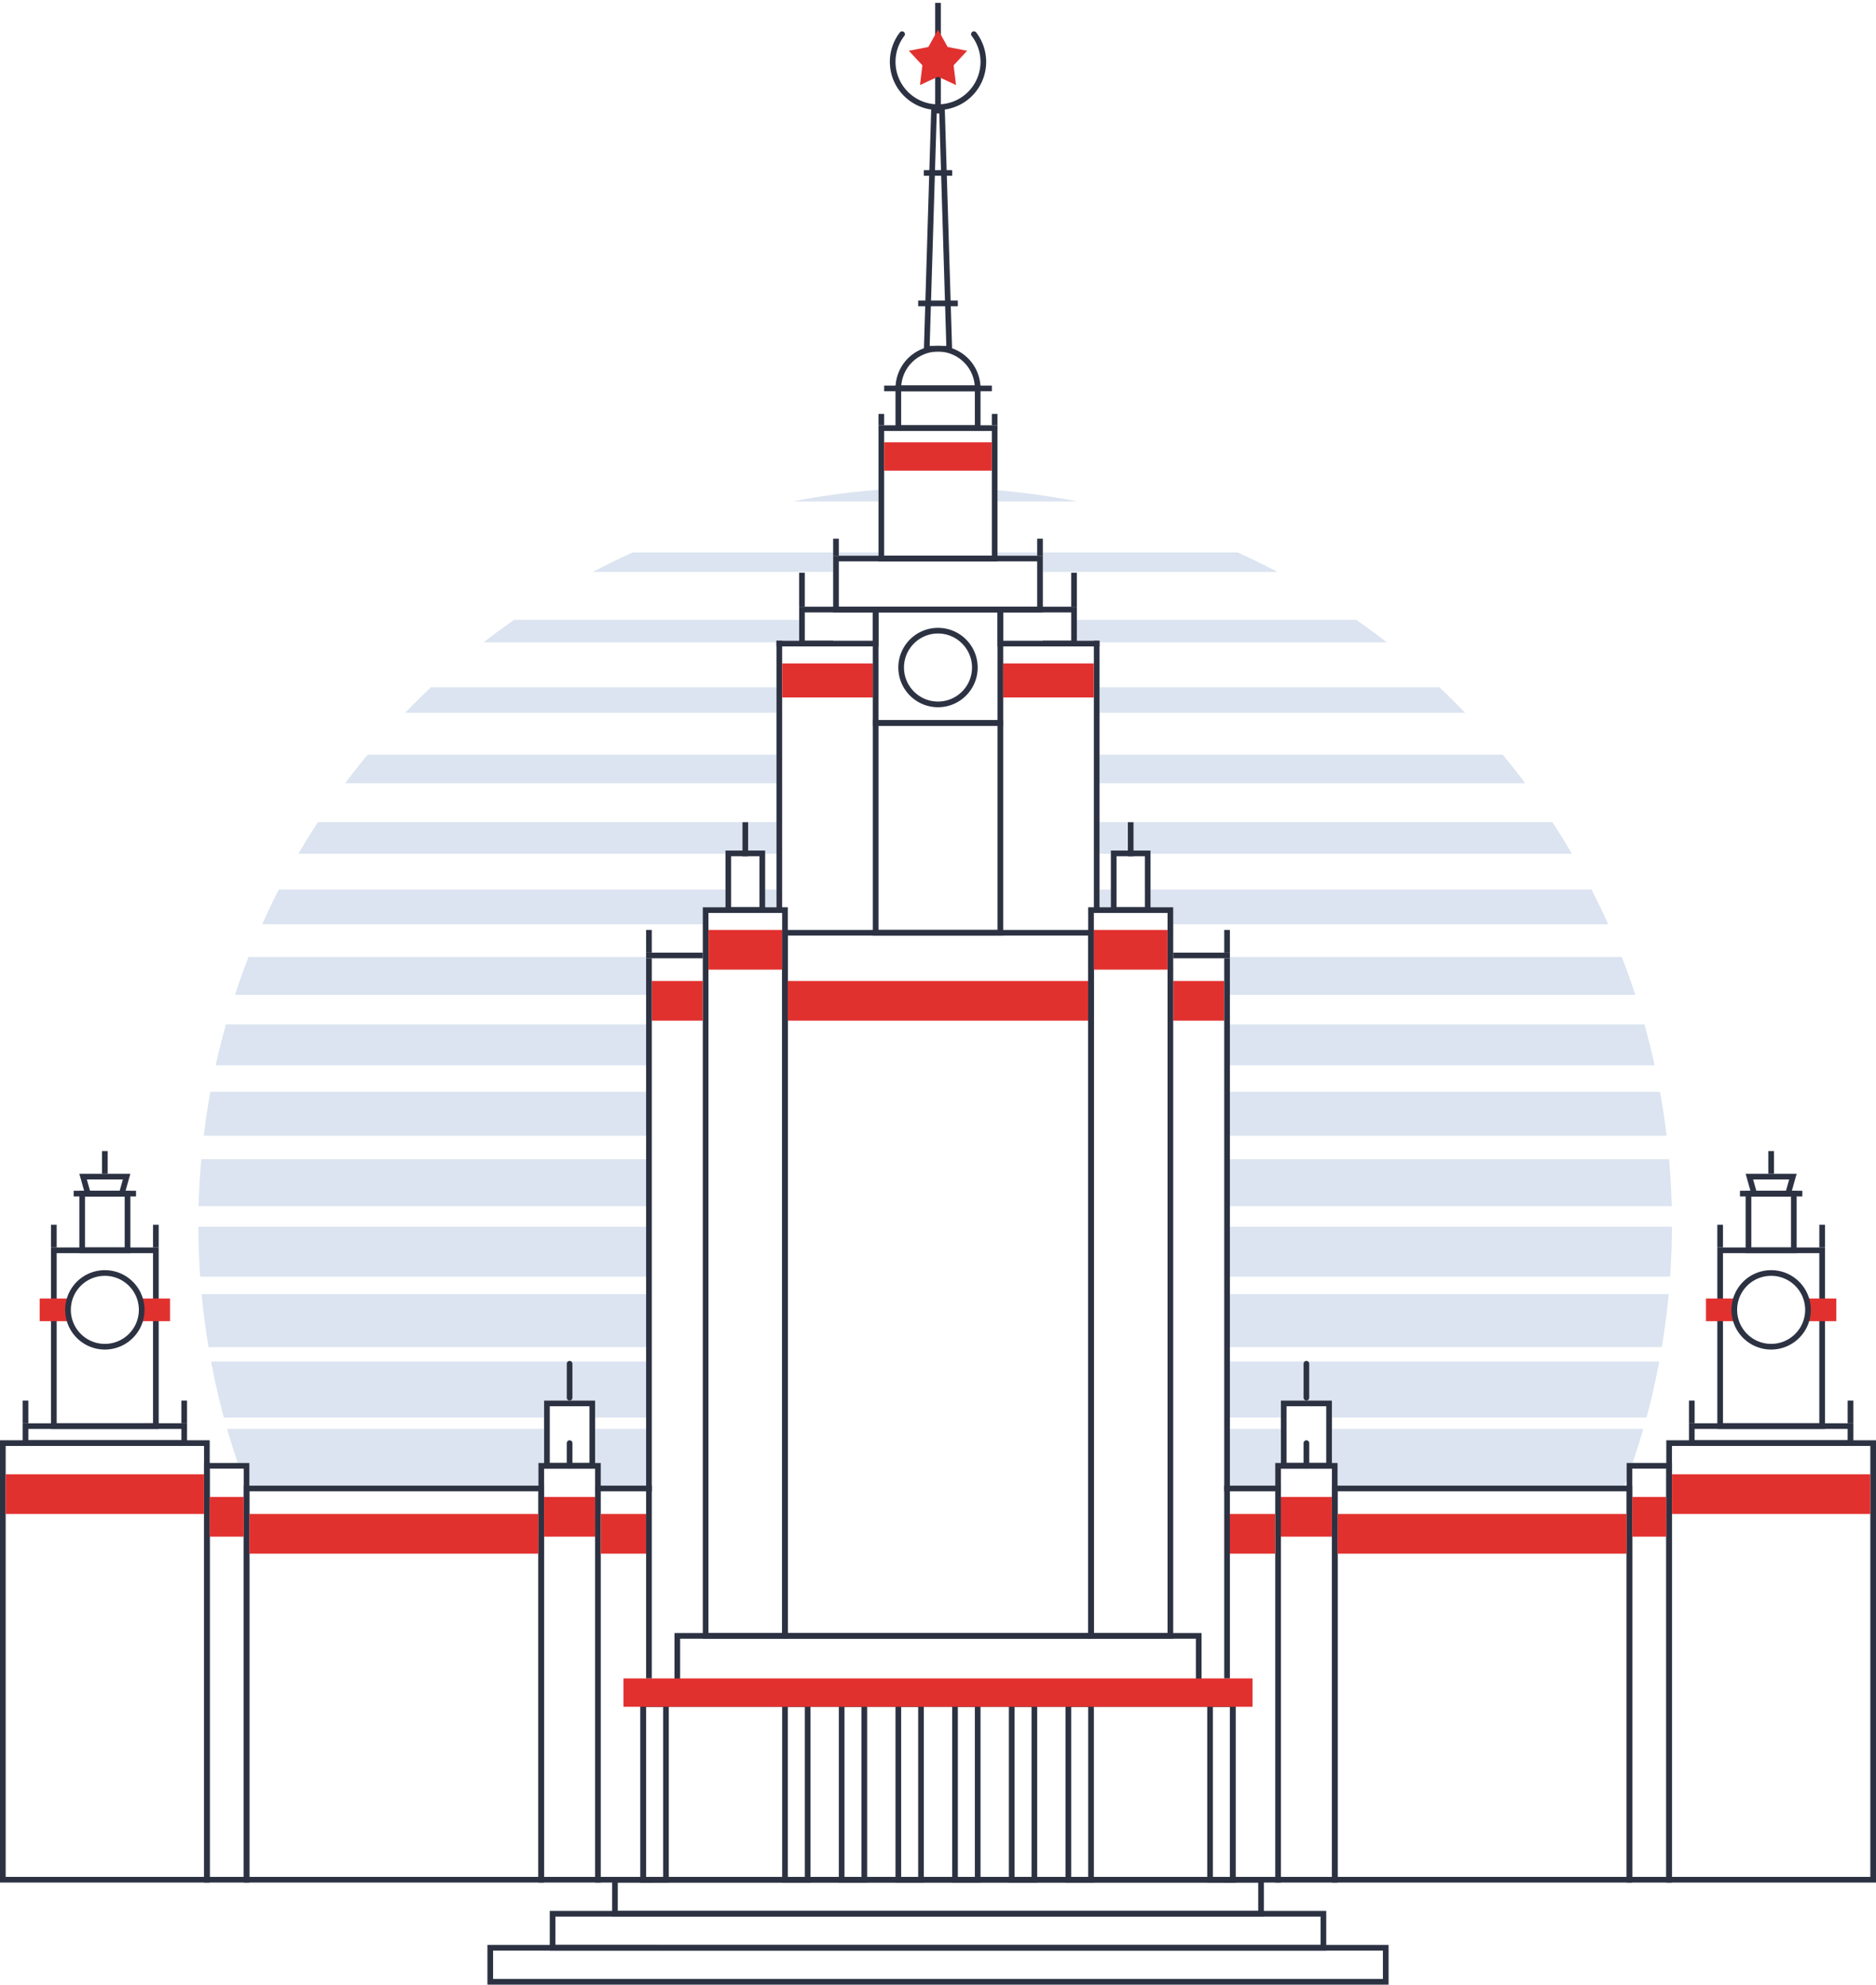 <svg width="331" height="350" fill="none" xmlns="http://www.w3.org/2000/svg"><g clip-path="url(#clip0_1430_311)"><g opacity=".3" fill="#85A3CB"><path d="M217 212.714h77.958a129.92 129.92 0 0 0-.476-8.276H217v8.276zM44 262h51v-4h1v-6H40.068c.582 2.021 1.214 4.02 1.89 6H44v4zm173-74.144h74.936a128.307 128.307 0 0 0-1.801-7.199H217v7.199zm0 37.287h77.67c.203-2.914.318-5.851.325-8.814H217v8.814zm0-24.859h77.052c-.31-2.59-.7-5.17-1.167-7.736H217v7.736zm-23-43.407h2V160h-2v-3.123zM217 169v6.427h71.533a128.982 128.982 0 0 0-2.385-6.66H217V169zm-14-9h4v2.998h76.734a130.454 130.454 0 0 0-2.926-6.121H203V160zm-68-3.123h2V160h-2v-3.123zM114 250v-9.89h-13.201c.119.09.201.228.201.39v6a.501.501 0 0 1-.5.5h4.5v3h9zm116-3.5v-6c0-.162.082-.3.201-.39H217V250h9v-3h4.5a.5.5 0 0 1-.5-.5zm60.503 3.5c.879-3.266 1.63-6.565 2.25-9.89h-61.952c.119.09.201.228.201.39v6a.498.498 0 0 1-.5.5h4.5v3h55.501zM106 262h8v-10h-9v6h1v4zm-69.202-24.43h77.203v-9.351H35.576c.294 3.152.706 6.269 1.222 9.351zM235.001 252v6h1v4h50.602c.132-.353.268-.705.398-1.059V258h1.043c.675-1.98 1.307-3.979 1.889-6h-54.932zM217 252v10h8v-4h1v-6h-9z"/><path d="M294.426 228.219h-77.425v9.351h76.203c.516-3.082.928-6.2 1.222-9.351zm-100.425-77.65h2V150h3v-5h1v5h3v.568h74.349a131.024 131.024 0 0 0-3.452-5.582h-79.897v5.583zm-94 95.931v-6c0-.162.082-.3.201-.39H37.248c.62 3.325 1.371 6.624 2.25 9.89h56.503v-3h4.5a.504.504 0 0 1-.354-.146.504.504 0 0 1-.146-.354zm94-108.36h75.113a129.68 129.68 0 0 0-3.977-5.043h-71.136v5.044-.001zm-70 21.86h4v-3.123H49.193a130.432 130.432 0 0 0-2.926 6.121H124V160zm4-10h3v-5h1v5h3v.568h2v-5.582H56.104a130.216 130.216 0 0 0-3.452 5.582H128V150zm-14 19v-.232H43.853a128.893 128.893 0 0 0-2.385 6.659H114V169zm23-35.903H64.865a129.52 129.52 0 0 0-3.977 5.044H137v-5.044zm-23 71.341H35.519a130.713 130.713 0 0 0-.476 8.276H114v-8.276zm0 20.705v-8.814H35.006c.007 2.963.122 5.9.325 8.814H114zm23-103.937h-60.95a132.31 132.31 0 0 0-4.571 4.506H137v-4.506zm-23 59.451H39.866a128.55 128.55 0 0 0-1.8 7.2H114v-7.2zm0 11.89H37.116a129.126 129.126 0 0 0-1.167 7.737H114v-7.737zm41-106.16a130.514 130.514 0 0 0-15.07 2.038h15.07v-2.038zM176 97.425h7V98h-7v-.575zm-28 0h7V98h-7v-.575zM190 113h4v.282h50.68a129.85 129.85 0 0 0-5.39-3.967H190V113zm-6-15v2.854h41.382a129.42 129.42 0 0 0-7.017-3.43H184V98zm10 27.712h64.521a131.216 131.216 0 0 0-4.57-4.506H194v4.506zM147 98v-.575h-35.365a129.42 129.42 0 0 0-7.017 3.43H147V98zm29-9.575h14.07A130.668 130.668 0 0 0 176 86.472v1.953zM137 113h4v-3.685H90.71a130.659 130.659 0 0 0-5.39 3.967H137V113z"/></g><path d="M165.5 18.5V.5" stroke="#2C3242" stroke-linejoin="round"/><path d="M165.723 20l1.246 41h-2.938l1.246-41h.446zm.97-1h-2.385L163 62h5l-1.307-43z" fill="#2C3242"/><path d="M159.161 6.025a8.002 8.002 0 0 0 10.568 11.672 8.002 8.002 0 0 0 2.108-11.674" stroke="#2C3242" stroke-linecap="round" stroke-linejoin="round"/><path d="M175 76v22h-19V76h19zm1-1h-21v24h21V75z" fill="#2C3242"/><path d="M183 99v8h-35v-8h35zm1-1h-37v10h37V98z" fill="#2C3242"/><path d="M176 108v19h-21v-19h21zm1-1h-23v21h23v-21zM95 263v68H44v-68h51zm1-1H43v70h53v-70zm42-101v127h-13V161h13zm1-1h-15v129h15V160z" fill="#2C3242"/><path d="M192 165v123h-53V165h53zm1-1h-55v125h55V164z" fill="#2C3242"/><path d="M125 164h13v7h-13v-7zm-10 9h9v7h-9v-7zm92 0h9v7h-9v-7zm-68 0h53v7h-53v-7z" fill="#E1312F"/><path d="M165.5 111.723c3.309 0 6 2.691 6 6s-2.691 6-6 6-6-2.692-6-6 2.691-6 6-6zm0-1a6.997 6.997 0 0 0-6.467 4.321 6.997 6.997 0 0 0 3.788 9.146 6.997 6.997 0 0 0 7.629-1.517 7 7 0 0 0-4.95-11.95zM36 255v76H1v-76h35zm1-1H0v78h37v-78z" fill="#2C3242"/><path d="M43 259v72h-6v-72h6zm1-1h-8v74h8v-74zm61 1v72h-9v-72h9zm1-1H95v74h11v-74zm-74-6v2H5v-2h27zm1-1H4v4h29v-4z" fill="#2C3242"/><path d="M27 221v30H10v-30h17zm1-1H9v32h19v-32z" fill="#2C3242"/><path d="M22 211v9h-7v-9h7zm1-1h-9v11h9v-11z" fill="#2C3242"/><path d="M21.68 208l-.563 2h-5.234l-.563-2h6.36zm1.32-1h-9l1.125 4h6.75L23 207z" fill="#2C3242"/><path d="M13 210h11v1H13v-1zm91 38v10h-7v-10h7zm1-1h-9v12h9v-12zm29-96v9h-5v-9h5zm1-1h-7v11h7v-11zm37-81v6h-13v-6h13zm1-1h-15v8h15v-8z" fill="#2C3242"/><path d="M165.501 62a6.513 6.513 0 0 1 6.481 6h-12.961a6.509 6.509 0 0 1 6.481-6m0-1a7.499 7.499 0 0 0-7.5 7.5v.5h15v-.5a7.498 7.498 0 0 0-7.5-7.5zm10.5 67v36h-21v-36h21zm1-1h-23v38h23v-38zm-23-19v5h-12v-5h12zm1-1h-14v7h14v-7zm34 1v5h-12v-5h12zm1-1h-14v7h14v-7z" fill="#2C3242"/><path d="M165.5 5.222l1.703 3.06 3.438.675-2.385 2.565.421 3.478-3.177-1.476L162.323 15l.421-3.478-2.385-2.565 3.438-.674 1.703-3.061z" fill="#E1312F"/><path d="M100.5 246.5v-6m0 18v-4" stroke="#2C3242" stroke-linecap="round" stroke-linejoin="round"/><path d="M32.5 251v-4m-5-27v-4m-9-9v-4m96-35v-4m17-13v-6m10-38v-6m6-3v-3m8-20v-2m20 2v-2m8 25v-3m-27.498-26.499h19M162 53.5h7m-6-23h5m21.5 76.5v-6" stroke="#2C3242" stroke-linejoin="round"/><path d="M206 161v127h-13V161h13zm1-1h-15v129h15V160z" fill="#2C3242"/><path d="M193 164h13v7h-13v-7z" fill="#E1312F"/><path d="M202 151v9h-5v-9h5zm1-1h-7v11h7v-11z" fill="#2C3242"/><path d="M199.5 151v-6m17 23v-4m-207 56v-4m-5 35v-4" stroke="#2C3242" stroke-linejoin="round"/><path d="M287 263v68h-51v-68h51zm1-1h-53v70h53v-70zm42-7v76h-35v-76h35zm1-1h-37v78h37v-78z" fill="#2C3242"/><path d="M294 259v72h-6v-72h6zm1-1h-8v74h8v-74zm-60 1v72h-9v-72h9zm1-1h-11v74h11v-74zm90-6v2h-27v-2h27zm1-1h-29v4h29v-4z" fill="#2C3242"/><path d="M321 221v30h-17v-30h17zm1-1h-19v32h19v-32z" fill="#2C3242"/><path d="M316 211v9h-7v-9h7zm1-1h-9v11h9v-11z" fill="#2C3242"/><path d="M315.68 208l-.563 2h-5.234l-.563-2h6.36zm1.32-1h-9l1.125 4h6.75l1.125-4z" fill="#2C3242"/><path d="M318 211h-11v-1h11v1zm-92 52h-10v-1h10v1zm0 69h-10v-1h10v1zm-111-69h-10v-1h10v1zm32-149h-10v-1h10v1zm-23 55h-10v-1h10v1zm93 0h-10v-1h10v1zm-23-55h-10v-1h10v1z" fill="#2C3242"/><path d="M137 161v-48h1v48h-1zm-23 135V169h1v127h-1zm102 0V169h1v127h-1zm-23-135v-48h1v48h-1zm-78 171h-10v-1h10v1zm119-84v10h-7v-10h7zm1-1h-9v12h9v-12z" fill="#2C3242"/><path d="M230.5 246.5v-6m0 18v-4" stroke="#2C3242" stroke-linecap="round" stroke-linejoin="round"/><path d="M298.5 251v-4m5-27v-4m9-9v-4m9 17v-4m5 35v-4" stroke="#2C3242" stroke-linejoin="round"/><path d="M217 301v30H114v-30h103zm1-1H113v32h105v-32z" fill="#2C3242"/><path d="M117 301v30h-3v-30h3zm1-1h-5v32h5v-32zm24 1v30h-3v-30h3zm1-1h-5v32h5v-32zm9 1v30h-3v-30h3zm1-1h-5v32h5v-32zm9 1v30h-3v-30h3zm1-1h-5v32h5v-32zm9 1v30h-3v-30h3zm1-1h-5v32h5v-32zm19 1v30h-3v-30h3zm1-1h-5v32h5v-32zm18-11v9h-91v-9h91zm1-1h-93v11h93v-11zm-30 13v30h-3v-30h3zm1-1h-5v32h5v-32zm34 1v30h-3v-30h3zm1-1h-5v32h5v-32z" fill="#2C3242"/><path d="M110 296h111v5H110v-5z" fill="#E1312F"/><path d="M222 332v5H109v-5h113zm1-1H108v7h115v-7z" fill="#2C3242"/><path d="M233 338v5H98v-5h135zm1-1H97v7h137v-7z" fill="#2C3242"/><path d="M244 344v5H87v-5h157zm1-1H86v7h159v-7z" fill="#2C3242"/><path d="M12 231c0-.698.113-1.37.316-2H7v4h5.316a6.51 6.51 0 0 1-.316-2zm12.684-2a6.512 6.512 0 0 1 0 4H30v-4h-5.316z" fill="#E1312F"/><path d="M18.5 237.5a6.5 6.5 0 1 0 0-13 6.5 6.5 0 0 0 0 13z" stroke="#2C3242" stroke-linecap="round" stroke-linejoin="round"/><path d="M306 231c0-.698.113-1.37.316-2H301v4h5.316a6.499 6.499 0 0 1-.316-2zm12.684-2a6.512 6.512 0 0 1 0 4H324v-4h-5.316zM226 264h9v7h-9v-7zm-130 0h9v7h-9v-7zm192 0h6v7h-6v-7zm-251 0h6v7h-6v-7zm258-4h35v7h-35v-7zM1 260h35v7H1v-7zm235 7h51v7h-51v-7zm-192 0h51v7H44v-7zm173 0h8v7h-8v-7zm-111 0h8v7h-8v-7zm50-189h19v5h-19v-5zm-18 39h16v6h-16v-6zm39 0h16v6h-16v-6z" fill="#E1312F"/><path d="M312.5 237.5a6.5 6.5 0 1 0 0-13 6.5 6.5 0 0 0 0 13z" stroke="#2C3242" stroke-linecap="round" stroke-linejoin="round"/></g><defs><clipPath id="clip0_1430_311"><path fill="#fff" d="M0 0H331V350H0z"/></clipPath></defs></svg>